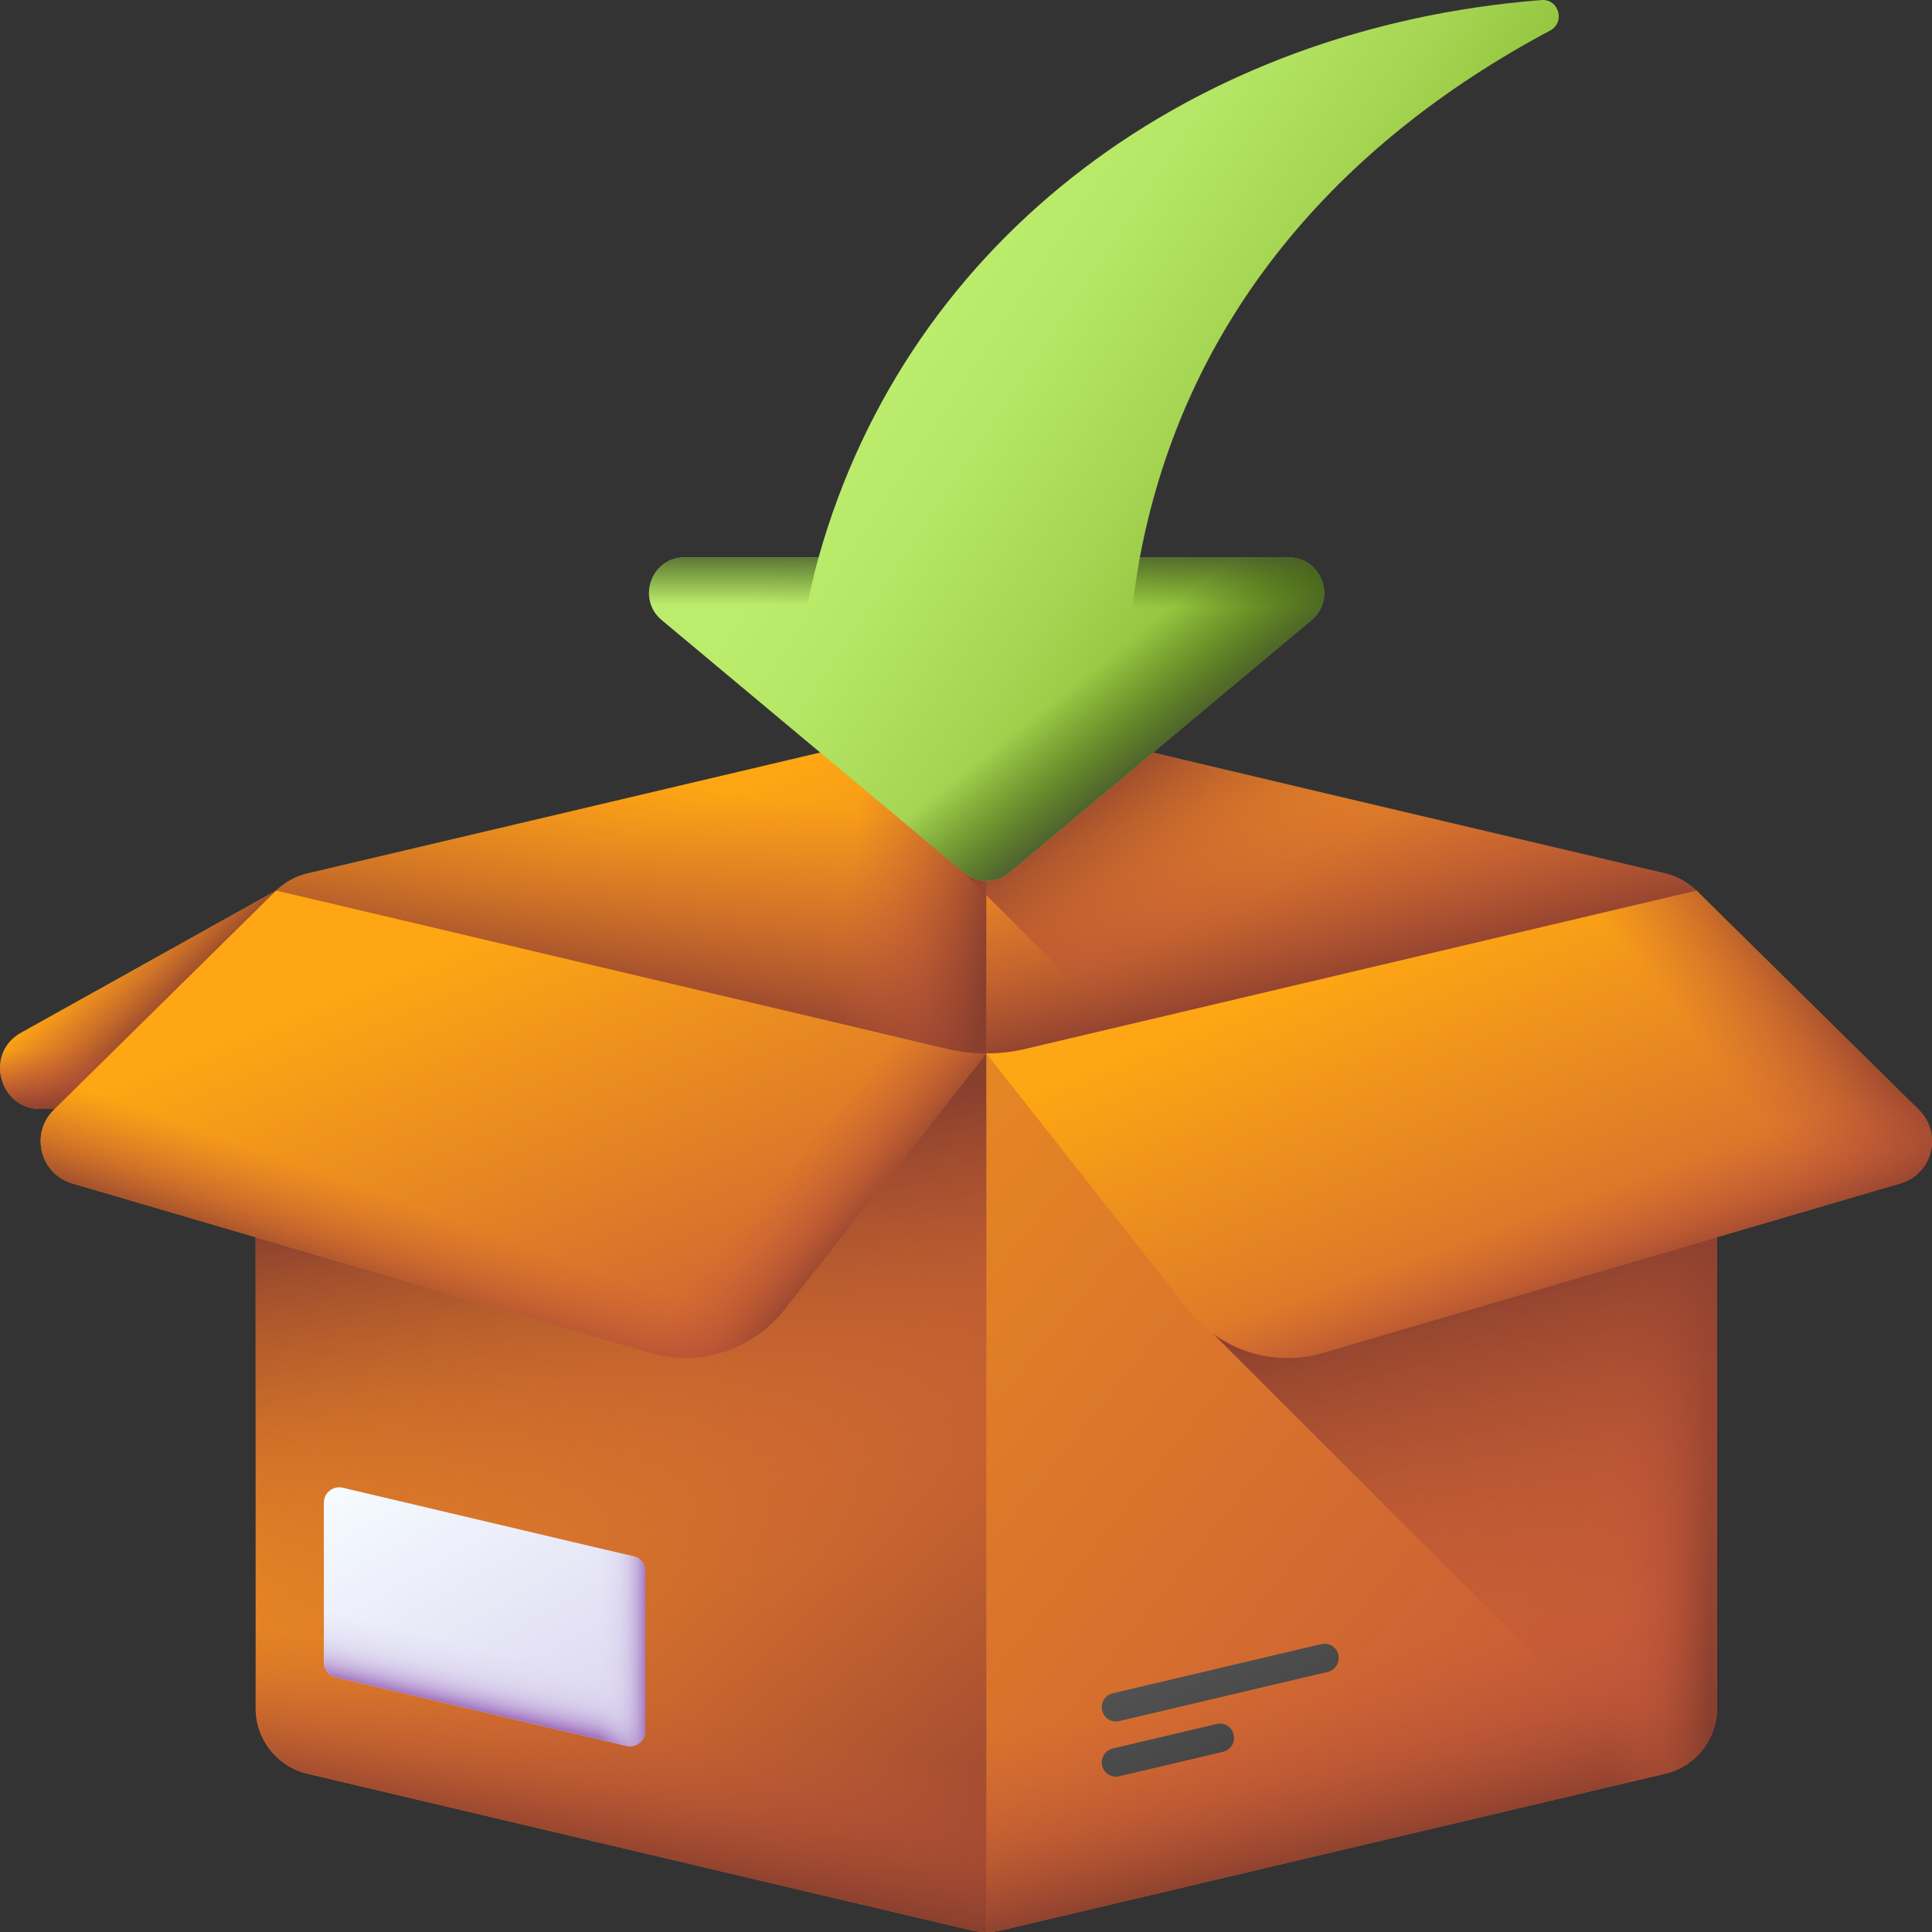 <svg xmlns="http://www.w3.org/2000/svg" xmlns:xlink="http://www.w3.org/1999/xlink" id="Layer_1" viewBox="0 0 512 512"><rect x="0" y="0" width="512" height="512" fill="#333333" stroke="none"/><linearGradient id="lg1"><stop offset="0" stop-color="#fea613"></stop><stop offset="1" stop-color="#c4573a"></stop></linearGradient><linearGradient id="SVGID_1_" gradientUnits="userSpaceOnUse" x1="41.423" x2="68.156" xlink:href="#lg1" y1="256.274" y2="307.958"></linearGradient><linearGradient id="lg2"><stop offset="0" stop-color="#c4573a" stop-opacity="0"></stop><stop offset=".235" stop-color="#be5539" stop-opacity=".235"></stop><stop offset=".539" stop-color="#ae4e35" stop-opacity=".539"></stop><stop offset=".879" stop-color="#934330" stop-opacity=".879"></stop><stop offset="1" stop-color="#883f2e"></stop></linearGradient><linearGradient id="SVGID_00000173874093548958950350000014687597016756240046_" gradientUnits="userSpaceOnUse" x1="29.056" x2="47.59" xlink:href="#lg2" y1="247.867" y2="266.402"></linearGradient><linearGradient id="SVGID_00000160157294440867452100000006313271727689317020_" gradientUnits="userSpaceOnUse" x1="45.743" x2="45.743" xlink:href="#lg2" y1="278.279" y2="294.679"></linearGradient><linearGradient id="SVGID_00000121270795682992927340000016704539115796945063_" gradientUnits="userSpaceOnUse" x1="92.088" x2="429.6" xlink:href="#lg1" y1="215.101" y2="485.657"></linearGradient><linearGradient id="SVGID_00000172416296001798357870000013517357133399283364_" gradientUnits="userSpaceOnUse" x1="360.614" x2="372.495" xlink:href="#lg2" y1="437.938" y2="489.265"></linearGradient><linearGradient id="SVGID_00000176022211862015508710000014707847389506685852_" gradientUnits="userSpaceOnUse" x1="426.901" x2="452.569" xlink:href="#lg2" y1="364.878" y2="364.878"></linearGradient><linearGradient id="SVGID_00000058559108755312270020000002141982663393951408_" gradientUnits="userSpaceOnUse" x1="149.972" x2="288.325" xlink:href="#lg2" y1="329.446" y2="500.594"></linearGradient><linearGradient id="SVGID_00000171702062462578874040000001800938619851970463_" gradientUnits="userSpaceOnUse" x1="180.01" x2="157.198" xlink:href="#lg2" y1="424.353" y2="307.442"></linearGradient><linearGradient id="SVGID_00000084487967854038395000000007075953671359448996_" gradientUnits="userSpaceOnUse" x1="160.361" x2="152.162" xlink:href="#lg2" y1="449.23" y2="491.59"></linearGradient><linearGradient id="SVGID_00000016789181386639911210000010021362729467748500_" gradientUnits="userSpaceOnUse" x1="422.515" x2="388.772" xlink:href="#lg2" y1="464.619" y2="335.827"></linearGradient><linearGradient id="SVGID_00000050627628852298196650000000775702176358530208_" gradientUnits="userSpaceOnUse" x1="103.934" x2="151.48" y1="386.295" y2="468.18"><stop offset="0" stop-color="#f5fbff"></stop><stop offset="1" stop-color="#dbd5ef"></stop></linearGradient><linearGradient id="lg3"><stop offset="0" stop-color="#dbd5ef" stop-opacity="0"></stop><stop offset=".285" stop-color="#d9d2ee" stop-opacity=".285"></stop><stop offset=".474" stop-color="#d4c9e9" stop-opacity=".474"></stop><stop offset=".635" stop-color="#cbbae2" stop-opacity=".635"></stop><stop offset=".779" stop-color="#bfa5d7" stop-opacity=".78"></stop><stop offset=".913" stop-color="#af8aca" stop-opacity=".913"></stop><stop offset="1" stop-color="#a274bf"></stop></linearGradient><linearGradient id="SVGID_00000073707913739673596700000009069865203832169888_" gradientUnits="userSpaceOnUse" x1="127.929" x2="124.297" xlink:href="#lg3" y1="436.837" y2="452.686"></linearGradient><linearGradient id="SVGID_00000083793818871842280840000015390924857119360415_" gradientUnits="userSpaceOnUse" x1="158.797" x2="171.173" xlink:href="#lg3" y1="432.994" y2="432.994"></linearGradient><linearGradient id="lg4"><stop offset="0" stop-color="#5a5a5a"></stop><stop offset="1" stop-color="#444"></stop></linearGradient><linearGradient id="SVGID_00000019658133482153965870000006441921649774366397_" gradientUnits="userSpaceOnUse" x1="308.537" x2="333.588" xlink:href="#lg4" y1="415.962" y2="466.521"></linearGradient><linearGradient id="SVGID_00000067937469964312846930000007368516742488870293_" gradientUnits="userSpaceOnUse" x1="290.283" x2="315.334" xlink:href="#lg4" y1="425.007" y2="475.566"></linearGradient><linearGradient id="SVGID_00000123433079218671713630000017936578199914195102_" gradientUnits="userSpaceOnUse" x1="370.607" x2="422.647" xlink:href="#lg1" y1="249.77" y2="378.8"></linearGradient><linearGradient id="SVGID_00000018213395193236487320000016071603583654950315_" gradientUnits="userSpaceOnUse" x1="450.024" x2="480.915" xlink:href="#lg2" y1="275.904" y2="251.667"></linearGradient><linearGradient id="SVGID_00000016046321273710728730000011768831920444884366_" gradientUnits="userSpaceOnUse" x1="405.521" x2="415.026" xlink:href="#lg2" y1="322.107" y2="349.196"></linearGradient><linearGradient id="SVGID_00000124128423881714370440000010791366926443771024_" gradientUnits="userSpaceOnUse" x1="119.904" x2="174.557" xlink:href="#lg1" y1="251.416" y2="388.287"></linearGradient><linearGradient id="SVGID_00000098906135835240860110000003055353815889709718_" gradientUnits="userSpaceOnUse" x1="198.666" x2="220.052" xlink:href="#lg2" y1="321.416" y2="339"></linearGradient><linearGradient id="SVGID_00000080205435152955415910000017551119452457904822_" gradientTransform="matrix(-1 0 0 1 -3482.618 0)" gradientUnits="userSpaceOnUse" x1="-3599.861" x2="-3590.356" xlink:href="#lg2" y1="322.107" y2="349.196"></linearGradient><linearGradient id="SVGID_00000162339973696241206170000012183311089226182533_" gradientUnits="userSpaceOnUse" x1="243.052" x2="299.369" xlink:href="#lg1" y1="190.06" y2="331.209"></linearGradient><linearGradient id="SVGID_00000162316610584625729160000011907159307723006647_" gradientUnits="userSpaceOnUse" x1="175.443" x2="165.463" xlink:href="#lg2" y1="206.682" y2="269.058"></linearGradient><linearGradient id="SVGID_00000098223262719336470640000016843340318161654446_" gradientUnits="userSpaceOnUse" x1="225.581" x2="264.076" xlink:href="#lg2" y1="230.197" y2="234.83"></linearGradient><linearGradient id="SVGID_00000109734655845412036360000007364841384915926459_" gradientUnits="userSpaceOnUse" x1="344.49" x2="356.608" xlink:href="#lg2" y1="208.84" y2="262.662"></linearGradient><linearGradient id="SVGID_00000009585611388059416690000007887174767879335812_" gradientUnits="userSpaceOnUse" x1="349.153" x2="314.936" xlink:href="#lg2" y1="229.137" y2="183.038"></linearGradient><linearGradient id="SVGID_00000009547886952666741550000003923693730096623028_" gradientUnits="userSpaceOnUse" x1="259.381" x2="377.005" y1="66.716" y2="145.132"><stop offset="0" stop-color="#bbec6c"></stop><stop offset=".197" stop-color="#b5e665"></stop><stop offset=".48" stop-color="#a5d552"></stop><stop offset=".812" stop-color="#8abb33"></stop><stop offset="1" stop-color="#78a91f"></stop></linearGradient><linearGradient id="lg5"><stop offset="0" stop-color="#334c0f" stop-opacity="0"></stop><stop offset=".32" stop-color="#344c12" stop-opacity=".32"></stop><stop offset=".565" stop-color="#374a1c" stop-opacity=".565"></stop><stop offset=".786" stop-color="#3c482c" stop-opacity=".786"></stop><stop offset=".991" stop-color="#444443" stop-opacity=".991"></stop><stop offset="1" stop-color="#444"></stop></linearGradient><linearGradient id="SVGID_00000036956321862499940600000003418223271427477694_" gradientUnits="userSpaceOnUse" x1="282.312" x2="304.648" xlink:href="#lg5" y1="183.291" y2="211.331"></linearGradient><linearGradient id="SVGID_00000094594525056566146500000001842862369339387280_" gradientUnits="userSpaceOnUse" x1="194.455" x2="194.455" xlink:href="#lg5" y1="160.228" y2="142.867"></linearGradient><linearGradient id="SVGID_00000160184550638528360270000012264302231094129822_" gradientUnits="userSpaceOnUse" x1="323.563" x2="323.563" xlink:href="#lg5" y1="161.178" y2="142.581"></linearGradient><g><g><path d="m91.486 293.894h-80.68c-11.126 0-14.97-14.799-5.25-20.213l67.835-37.787c8.113-4.519 18.095 1.346 18.095 10.633z" fill="url(#SVGID_1_)"></path><path d="m91.486 293.894h-80.68c-11.126 0-14.97-14.799-5.25-20.213l67.835-37.787c8.113-4.519 18.095 1.346 18.095 10.633z" fill="url(#SVGID_00000173874093548958950350000014687597016756240046_)"></path><path d="m91.486 293.894h-80.68c-11.126 0-14.97-14.799-5.25-20.213l67.835-37.787c8.113-4.519 18.095 1.346 18.095 10.633z" fill="url(#SVGID_00000160157294440867452100000006313271727689317020_)"></path><g><g><path d="m455.01 248.825v203.873c0 8.271-5.693 15.459-13.744 17.357l-175.792 41.47c-2.693.632-5.492.632-8.185 0l-175.792-41.47c-8.051-1.898-13.744-9.086-13.744-17.357v-203.873c0-4.974 2.061-9.546 5.444-12.824h376.349v-.019c3.403 3.278 5.464 7.859 5.464 12.843z" fill="url(#SVGID_00000121270795682992927340000016704539115796945063_)"></path><path d="m261.382 386.3v125.695c1.371 0 2.741-.153 4.092-.47l175.792-41.47c8.051-1.898 13.744-9.086 13.744-17.357v-109.709l-173.865 41.01c-6.499 1.534-13.131 2.301-19.763 2.301z" fill="url(#SVGID_00000172416296001798357870000013517357133399283364_)"></path><path d="m449.547 236.002h-108.826v257.773l100.545-23.719c8.051-1.898 13.744-9.086 13.744-17.357v-203.874c0-4.984-2.061-9.565-5.463-12.843z" fill="url(#SVGID_00000176022211862015508710000014707847389506685852_)"></path><path d="m261.382 236.002v275.994c-1.371 0-2.741-.153-4.092-.47l-175.792-41.47c-8.051-1.898-13.744-9.086-13.744-17.357v-203.874c0-4.974 2.061-9.546 5.444-12.824h188.184z" fill="url(#SVGID_00000058559108755312270020000002141982663393951408_)"></path><path d="m261.382 236.002v275.994c-1.371 0-2.741-.153-4.092-.47l-175.792-41.47c-8.051-1.898-13.744-9.086-13.744-17.357v-203.874c0-4.974 2.061-9.546 5.444-12.824h188.184z" fill="url(#SVGID_00000171702062462578874040000001800938619851970463_)"></path><path d="m261.382 386.3v125.695c-1.371 0-2.741-.153-4.092-.47l-175.792-41.47c-8.051-1.898-13.744-9.086-13.744-17.357v-109.709l173.865 41.01c6.498 1.534 13.131 2.301 19.763 2.301z" fill="url(#SVGID_00000084487967854038395000000007075953671359448996_)"></path><path d="m321.516 353.473 117.187 117.187 2.563-.605c8.051-1.898 13.744-9.086 13.744-17.357v-138.407z" fill="url(#SVGID_00000016789181386639911210000010021362729467748500_)"></path></g><g><path d="m88.957 444.492 77.057 18.178c2.552.602 4.999-1.334 4.999-3.957v-42.32c0-1.886-1.297-3.524-3.132-3.957l-77.057-18.176c-2.552-.602-4.998 1.334-4.998 3.957v42.317c0 1.887 1.296 3.525 3.131 3.958z" fill="url(#SVGID_00000050627628852298196650000000775702176358530208_)"></path><path d="m85.826 410.216v30.32c0 1.886 1.297 3.524 3.132 3.957l77.057 18.178c2.552.602 4.998-1.334 4.998-3.956v-28.402z" fill="url(#SVGID_00000073707913739673596700000009069865203832169888_)"></path><path d="m167.881 412.437-39.132-9.23v50.672l37.265 8.791c2.552.602 4.998-1.334 4.998-3.956v-42.32c.001-1.886-1.295-3.524-3.131-3.957z" fill="url(#SVGID_00000083793818871842280840000015390924857119360415_)"></path></g><g><path d="m291.984 452.385v.086c0 2.412 2.25 4.194 4.598 3.64l55.299-13.044c1.688-.398 2.881-1.905 2.881-3.64v-.086c0-2.412-2.25-4.194-4.598-3.64l-55.299 13.044c-1.688.398-2.881 1.905-2.881 3.64z" fill="url(#SVGID_00000019658133482153965870000006441921649774366397_)"></path><path d="m296.582 470.738 27.565-6.501c1.688-.398 2.881-1.905 2.881-3.64v-.087c0-2.412-2.25-4.194-4.598-3.64l-27.565 6.502c-1.688.398-2.881 1.905-2.881 3.64v.087c0 2.411 2.25 4.193 4.598 3.639z" fill="url(#SVGID_00000067937469964312846930000007368516742488870293_)"></path></g></g><g><path d="m503.623 313.608-153.022 44.898c-13.12 3.849-27.262-.668-35.721-11.409l-53.498-67.936 188.165-43.179 58.976 58.148c6.326 6.238 3.624 16.977-4.9 19.478z" fill="url(#SVGID_00000123433079218671713630000017936578199914195102_)"></path><path d="m449.547 235.982-73.022 16.757v98.161l127.098-37.292c8.525-2.501 11.226-13.24 4.9-19.477z" fill="url(#SVGID_00000018213395193236487320000016071603583654950315_)"></path><path d="m508.523 294.131-35.37-34.873-184.756 54.21 26.483 33.63c8.459 10.742 22.601 15.259 35.721 11.409l153.022-44.898c8.524-2.502 11.226-13.241 4.9-19.478z" fill="url(#SVGID_00000016046321273710728730000011768831920444884366_)"></path></g><g><path d="m19.141 313.608 153.022 44.898c13.12 3.849 27.262-.668 35.721-11.409l53.498-67.936-188.165-43.179-58.976 58.148c-6.326 6.238-3.624 16.977 4.9 19.478z" fill="url(#SVGID_00000124128423881714370440000010791366926443771024_)"></path><path d="m177.368 259.882-71.279 79.237 66.074 19.387c13.12 3.849 27.262-.668 35.721-11.409l53.498-67.936z" fill="url(#SVGID_00000098906135835240860110000003055353815889709718_)"></path><path d="m14.241 294.131 35.37-34.873 184.756 54.21-26.483 33.63c-8.459 10.742-22.601 15.259-35.721 11.409l-153.022-44.899c-8.524-2.501-11.226-13.24-4.9-19.477z" fill="url(#SVGID_00000080205435152955415910000017551119452457904822_)"></path></g><path d="m449.547 236.002-177.862 41.959c-6.776 1.6-13.83 1.6-20.606 0l-177.862-41.959c2.252-2.166 5.07-3.776 8.271-4.533l175.801-41.47c2.693-.633 5.492-.633 8.185 0l175.801 41.47c3.202.757 6.019 2.367 8.272 4.533z" fill="url(#SVGID_00000162339973696241206170000012183311089226182533_)"></path><path d="m261.382 189.523c-1.373 0-2.746.158-4.092.474l-175.801 41.47c-3.201.757-6.019 2.367-8.271 4.533l177.862 41.959c3.388.8 6.845 1.2 10.303 1.2v-89.636z" fill="url(#SVGID_00000162316610584625729160000011907159307723006647_)"></path><path d="m261.38 189.524v89.64c-3.46 0-6.91-.4-10.3-1.2l-78.56-18.53v-49.44l84.77-20c1.35-.31 2.72-.47 4.09-.47z" fill="url(#SVGID_00000098223262719336470640000016843340318161654446_)"></path><path d="m449.55 236.004-177.87 41.96c-3.38.8-6.84 1.2-10.3 1.2v-89.64c1.37 0 2.74.16 4.09.47l175.81 41.47c3.2.76 6.01 2.37 8.27 4.54z" fill="url(#SVGID_00000109734655845412036360000007364841384915926459_)"></path></g><path d="m255.423 231.25 40.899 40.899 153.225-36.147c-2.252-2.166-5.07-3.776-8.271-4.533l-150.556-35.516z" fill="url(#SVGID_00000009585611388059416690000007887174767879335812_)"></path><g><path d="m408.485.015c-92.065 7.248-167.661 62.634-191.549 147.69h-35.528c-8.797 0-12.787 10.994-6.037 16.636l80.053 66.91c3.495 2.921 8.579 2.921 12.073 0l80.053-66.91c6.75-5.642 2.761-16.636-6.037-16.636h-39.437c11.925-63.448 52.724-109.787 108.727-139.613 4.1-2.184 2.313-8.441-2.318-8.077z" fill="url(#SVGID_00000009547886952666741550000003923693730096623028_)"></path><path d="m175.37 164.34 80.053 66.91c3.495 2.921 8.579 2.921 12.073 0l80.053-66.91c6.75-5.642 2.76-16.636-6.037-16.636h-39.437-85.141-35.529c-8.795.001-12.785 10.995-6.035 16.636z" fill="url(#SVGID_00000036956321862499940600000003418223271427477694_)"></path><path d="m175.37 164.34 33.851 28.293c2.234-26.132 7.714-44.929 7.714-44.929h-35.529c-8.796.001-12.786 10.995-6.036 16.636z" fill="url(#SVGID_00000094594525056566146500000001842862369339387280_)"></path><path d="m341.513 147.705h-39.437s-4.826 25.511-5.895 59.57l51.368-42.934c6.751-5.642 2.761-16.636-6.036-16.636z" fill="url(#SVGID_00000160184550638528360270000012264302231094129822_)"></path></g></g><g></g><g></g><g></g><g></g><g></g><g></g><g></g><g></g><g></g><g></g><g></g><g></g><g></g><g></g><g></g></svg>